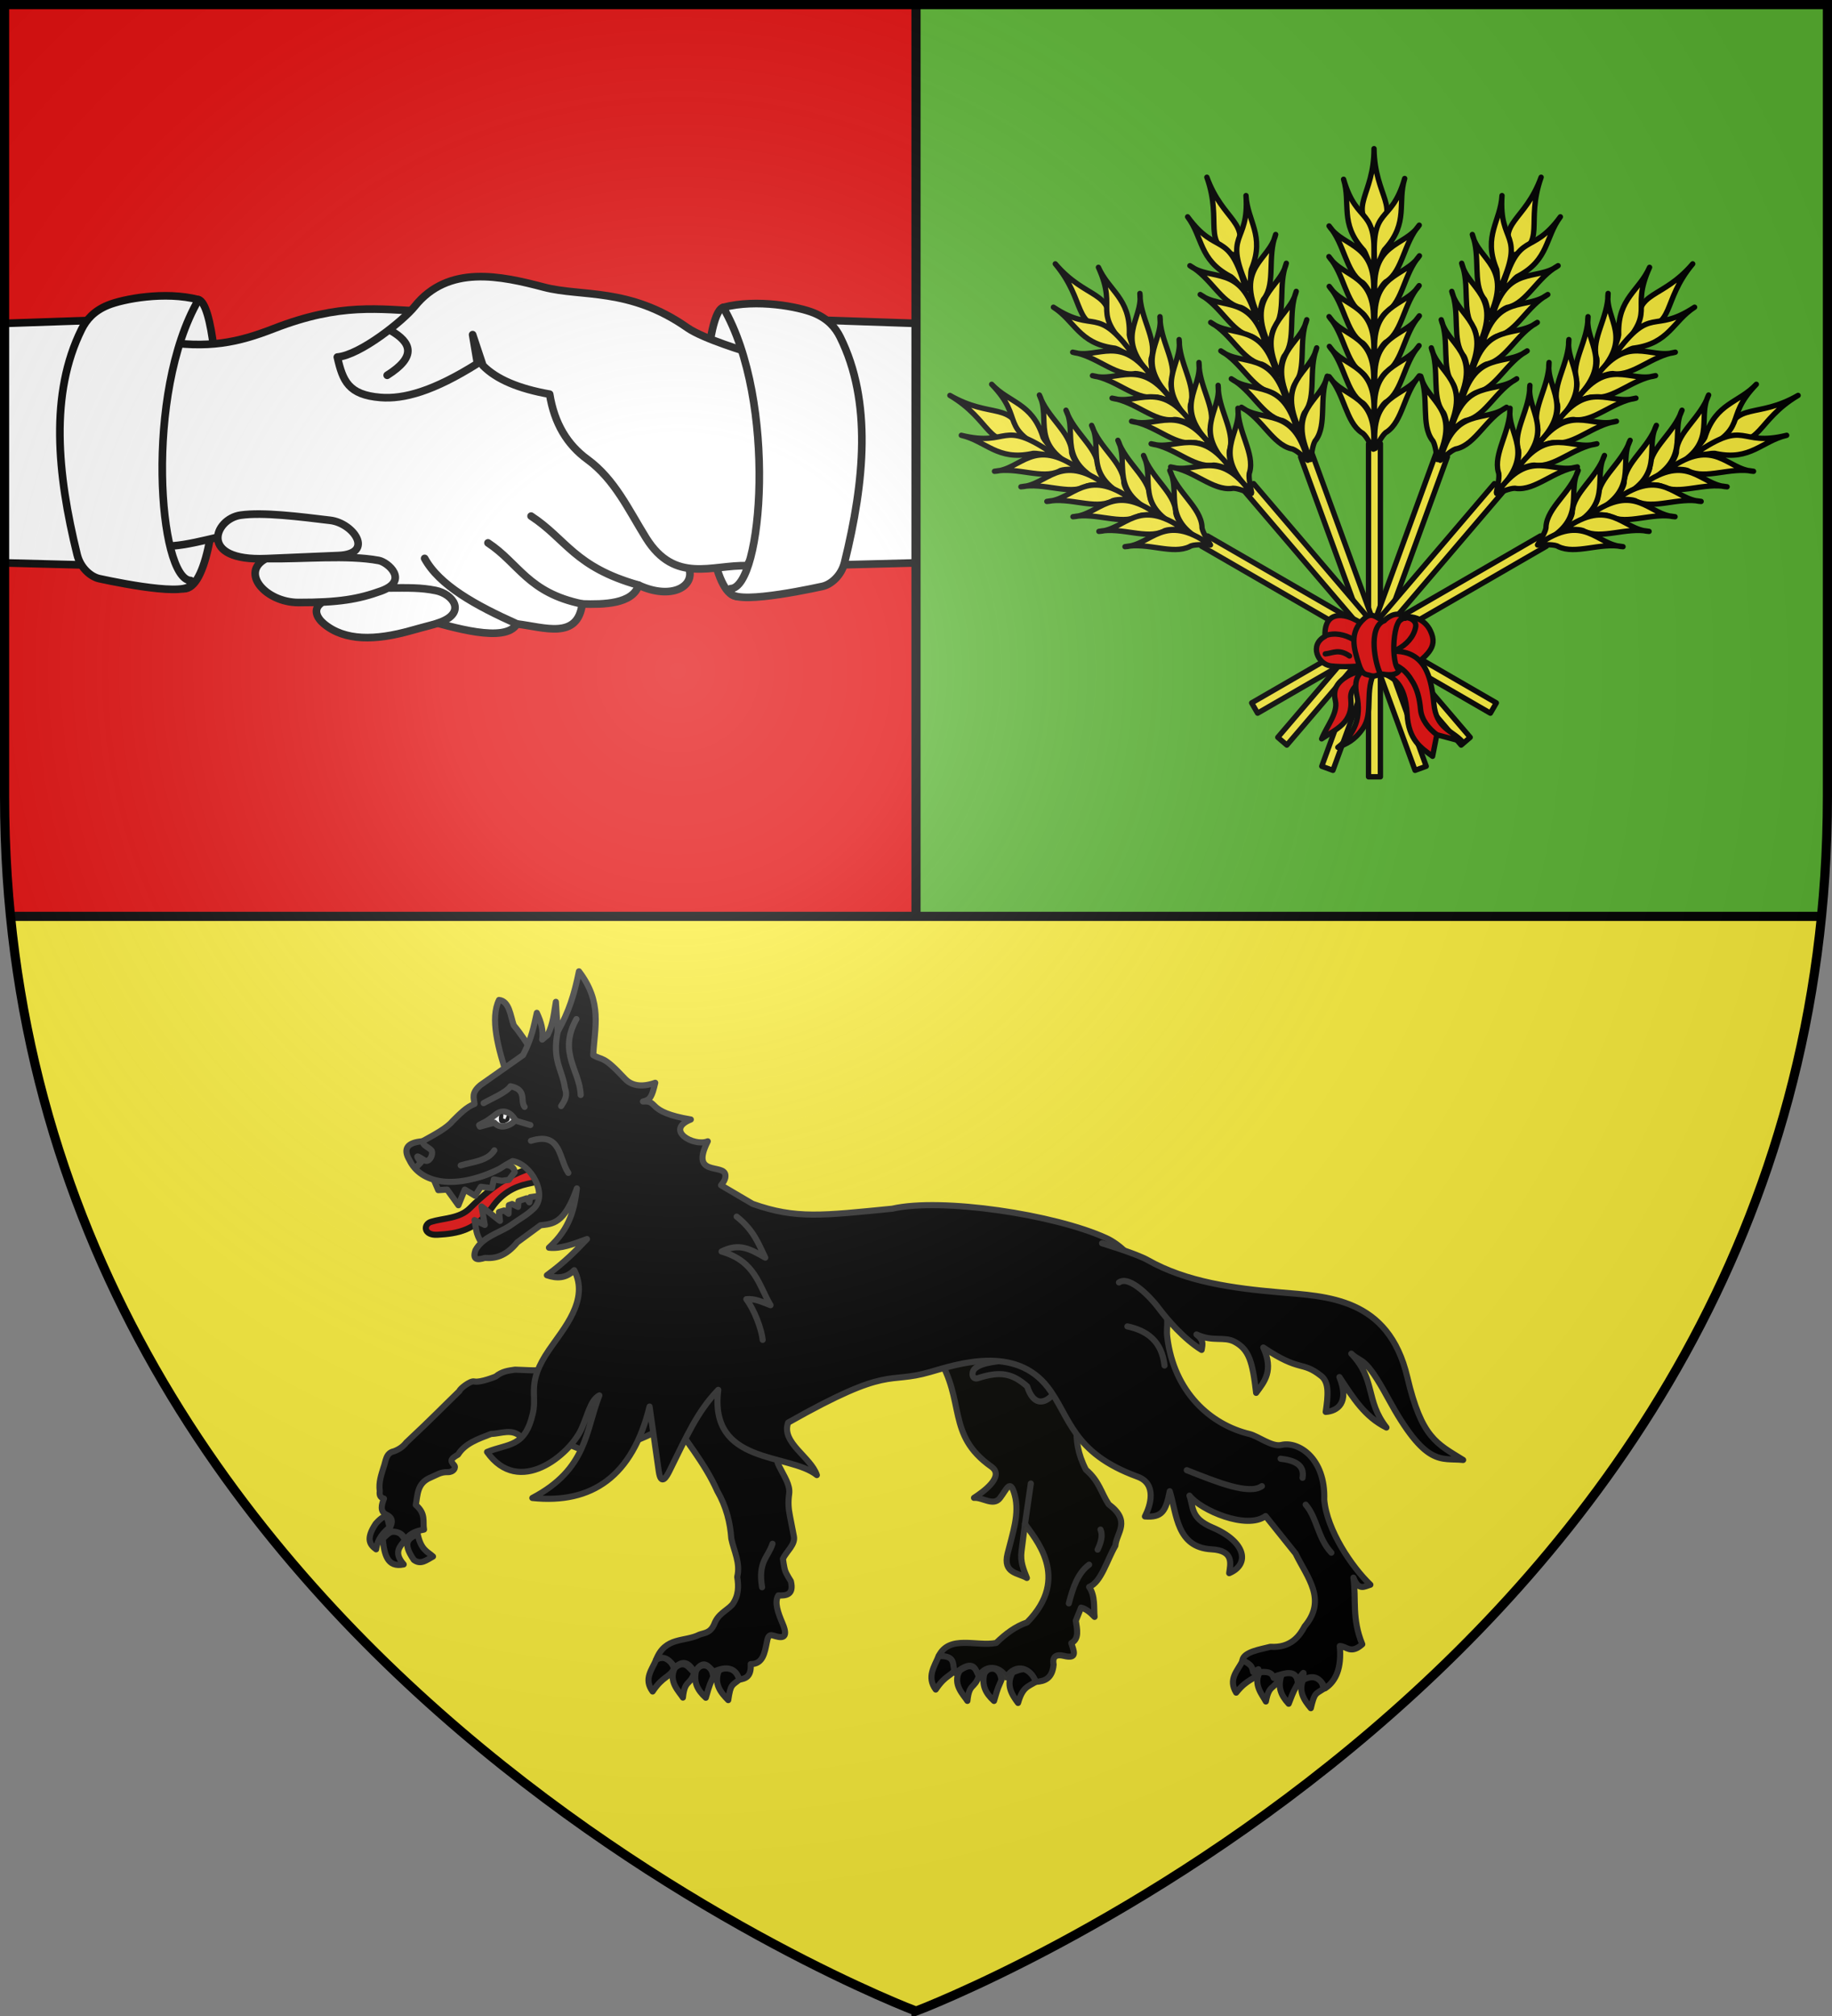<svg xmlns="http://www.w3.org/2000/svg" xmlns:xlink="http://www.w3.org/1999/xlink" width="600" height="660"><rect width="100%" height="100%" fill="#808080" stroke="none"/><radialGradient id="c" cx="221.445" cy="226.331" r="300" gradientTransform="matrix(1.353 0 0 1.349 -77.63 -85.747)" gradientUnits="userSpaceOnUse"><stop offset="0" stop-color="#fff" stop-opacity=".314"/><stop offset=".19" stop-color="#fff" stop-opacity=".251"/><stop offset=".6" stop-color="#6b6b6b" stop-opacity=".125"/><stop offset="1" stop-opacity=".125"/></radialGradient><path fill="#fcef3c" fill-rule="evenodd" d="M3.438 300C29.008 556.446 300 658.5 300 658.5v-.104S570.894 556.401 596.553 300z"/><path fill="#e20909" d="M300 1.5V300H3.438A395 395 0 0 1 1.5 260.746V1.5z"/><path fill="#5ab532" d="M300 1.5V300h296.563a395 395 0 0 0 1.937-39.254V1.5z"/><g stroke-width="1.002"><g stroke-linecap="round" stroke-linejoin="round" stroke-width="2.005"><path stroke="#313131" d="M432.752 548.432c-2.107 4.18.085 7.296 2.27 9.91 1.23-5.265 1.599-4.585 4.178-6.357-1.076-6.03-4.322-4.556-6.448-3.553m-7.497-.566c-1.042 3.459-.185 6.123 2.499 9.026 1.9-4.989 1.67-4.042 2.996-6.627-.033-4.696-4.191-4.926-5.495-2.399m-6.734-1.77c-2.79 4.248.693 7.957 1.747 10.05 1.105-5.864 2.592-3.584 4.441-7.78-1.68-1.519-2.567-4.616-6.188-2.27m-5.96-3.156c-1.616 3.184-4.734 5.895-2.036 10.307 3.864-4.826 5.861-3.957 7.632-6.819-.845-3.393-2.625-4.743-5.596-3.488m-171.81 3.085c-1.753 4.36.688 7.262 3.08 9.667.79-5.36 1.213-4.716 3.635-6.719-1.57-5.91-4.682-4.143-6.715-2.948m-7.513.124c-.752 3.542.322 6.119 3.235 8.765 1.479-5.146 1.328-4.18 2.436-6.879-.422-4.677-4.582-4.524-5.671-1.886m-6.853-1.146c-2.427 4.49 1.349 7.866 2.571 9.856.616-5.945 2.285-3.81 3.78-8.162-1.8-1.359-2.939-4.363-6.351-1.694m-6.197-2.597c-1.345 3.322-4.226 6.309-1.175 10.458 3.45-5.164 5.51-4.481 7.037-7.496-1.123-3.303-3.007-4.485-5.862-2.962m-79.523-32.699c2.28 1.687 4.103.065 6.283-1.12-1.838-1.677-3.93-2.093-5.042-7.386-2.466 1.361-5.552 2.277-1.241 8.506m-10.222-6.893c.525 5.033 1.47 9.533 6.884 8.36-3.519-4.016-1.133-5.884.463-8.04-2.746-4.61-5.067-2.776-7.347-.32m-2.276-5.018c-3.402 5.092-1.91 6.939.111 8.434.455-3.47 2.356-5.454 4.452-7.236-.749-1.833-.243-5.994-4.563-1.198m208.996 48.808c-2.313 4.058-.278 7.29 1.775 10.02 1.49-5.19 3.153-5.296 5.818-6.923-.776-6.08-5.42-3.981-7.593-3.097m-9.343.597c-.752 3.542.322 6.119 3.235 8.765 1.479-5.146 1.328-4.18 2.436-6.879-.422-4.677-4.582-4.524-5.671-1.886m-8.077-1.108c-2.427 4.49 1.35 7.866 2.572 9.856.616-5.946 2.284-3.81 3.779-8.162-.93-3.295-2.938-4.363-6.35-1.694m-6.85-4.847c-1.345 3.321-4.022 6.827-.97 10.976 3.45-5.164 5.147-4.14 6.674-7.154-1.122-3.304-2.85-5.345-5.704-3.822" transform="matrix(.998 0 0 .998 -4.841 2.002)"/><path fill="#e20909" stroke="#000" d="M185.158 379.895c-9.469 1.184-17.197 5.565-26.148 14.478-3.423 3.408-8.636 3.16-12.718 4.434-2.574.803-2.496 4.493 2.117 4.234 6.605-.37 12.579-1.366 18.007-9.087 3.155-4.489 7.166-6.642 11.396-7.579l11.12-2.463z" transform="matrix(.998 0 0 .998 -4.841 2.002)"/><path stroke="#313131" d="m173.76 382.507-1.917 2.531-2.372.303-2.544-.463-.613 2.86-3.665-.439-1.88 2.963-3.394-2.046-2.094 5.15-3.699-5.15-2.909.19-1.39-3.251c5.81.583 15.46.656 23.279-4.98 1.667-.039 3.063.674 3.198 2.332m-10.787 23.318c-2.152-3.182-1.833-5.17-2.406-7.589l3.374 1.575-1.068-6.056 6.056 4.753-.316-2.923 1.695-.51 1.43 1.078.115-2.825 1.058-.375 1.96.947.148-1.924 2.646-.882.903 1.322.262-1.701 3.09-.447.953 2.788-15.74 12.285zM179.555 342.912c-2.059-3.002-3.719-5.752-6.109-8.58-1.072-3.029-1.42-7.979-4.832-8.312-2.948 5.96-.443 15.657 3.022 26.012z" transform="matrix(.998 0 0 .998 -4.841 2.002)"/><path stroke="#313131" d="M312.487 442.833c9.382 14.782 2.78 25.769 17.698 36.291 4.505 3.178-2.696 8.28-5.697 10.224 2.74-.27 6.35 2.88 8.526.063 2.257-2.92 3.338-6.6 4.847-.986 1.644 6.112-.691 12.496-2.356 19.221-1.623 6.553 3.57 6.282 6.332 7.981-1.084-2.781-2.203-5.277-1.762-8.752l1.143-8.998c2.976 4.6 15.323 17.521.696 32.33-3.864 1.313-7.123 3.794-10.144 6.733-6.36 1.297-15.338-2.803-18.877 4.306 6.292-.208 4.122 3.369 5.508 5.575 6.345-5.117 6.539-.741 7.693.966 2.586-4.301 7.398-2.795 8.937.431 3.285-4.945 8.232-2.972 9.725 1.483 2.924-.163 5.429-1.072 5.856-5.673-.54-2.813 1.074-3.411 3.36-2.851 4.742 1.162 3.176-1.712 2.449-4.187 2.662-1.399 1.911-4.446 1.473-7.342l1.728-4.294c1.454.348 2.934 1.443 4.43 3.035-.279-3.028.276-6.865-1.788-9.83 3.942-1.487 5.833-8.75 8.61-13.516.38-4.358 5.31-8.008-2.204-13.594-2.481-3.778-3.079-7.623-7.462-11.335-5.472-10.69-1.965-17.225-2.078-26.608l-18.886-20.757z" opacity=".98" transform="matrix(.998 0 0 .998 -4.841 2.002)"/><path stroke="#313131" d="M338.721 443.904c-5.938.527-11.759.9-14.027 3.117-1.156 1.13-.888 3.605.979 3.095 7.452-2.429 11.341-1.642 16.246 2.647 2.137 6.511 5.49 5.281 7.319 3.803 2.634-2.13 1.553-4.24 4.072-6.15zM132.168 500.474c2.6-.25 4.783.156 5.622 2.66 2.019-2.603 4.117-2.94 6.21-3.394-.5-2.645.754-5.089-2.714-8.075.683-3.362.363-7.116 4.856-8.981 2.13-.884 3.258-1.845 5.663-1.781 1.95.051 2.799-1.533 2.048-2.315-1.568-1.633-.765-2.196 1.3-3.428 2.317-3.704 6.663-5.165 10.863-6.788 3.35-.066 6.883-1.965 9.92 1.095 7.844-1.458 13.482 1.586 19.446 3.966 14.647 1.275 24.475-6.163 35.642-11.178l-3.554-19.55-41.566 4.171c-4.151 1.07-8.05.493-12.026.42-2.14.298-4.281.53-6.37 2.262 0 0-5.058 2.073-7.04 1.606-1.321-.312-4.857 2.524-4.837 3.114-5.814 5.634-8.806 8.811-17.47 16.923-.892 1.164-2.143 2.154-3.985 2.859-2.78.54-2.683 3.272-3.47 5.332-.744 2.455-1.63 4.856-1.234 7.746-.233 1.754.507 2.186 1.375 2.444-.827 2.133-1.293 4.125.611 5.19 3.313 1.45 1.62 3.634.71 5.702" transform="matrix(.998 0 0 .998 -4.841 2.002)"/><path stroke="#313131" d="M223.917 461.467c5.458 8.524 12.191 16.319 16.313 25.608 2.974 5.162 4.243 10.383 4.614 15.636.852 4.146 3.07 8.003 1.938 12.57.528 3.15.465 6.232-1.61 9.083-2.011 2.144-4.696 2.989-5.984 6.528-1.272 2.812-3.11 2.713-4.81 3.328-4.824 2.461-11.198.559-14.187 8.189 2.669-1.574 4.496.256 6.197 2.597 2.603-2.598 4.658-1.632 6.35 1.694 3.092-4.931 4.516-1.929 6.35-.32 2.696-1.298 6.937-2.342 8.381 2.596 2.083-.34 3.982-.978 3.732-5.1 4.014.021 4.584-3.6 5.32-7.27.246-1.23.504-2.596 2.068-2.104 2.213.696 5.429 1.593 3.075-3.944-1.506-3.543-2.773-6.959-1.392-9.204 2.646.115 5.164-.202 4.121-4.658 0 0-1.44-2.245-1.83-3.32-.417-1.156-.782-4.036-.782-4.036 1.176-2.472 4.123-4.645 3.598-7.347l-1.305-6.725c-.45-2.312-.651-4.342-.252-7.212.409-2.932-1.643-5.789-3.317-9.137-2.017-4.035.78-6.745 1.801-9.767l-12.24-31.618z" transform="matrix(.998 0 0 .998 -4.841 2.002)"/><path stroke="#313131" d="M194.844 316.626c-1.586 7.796-3.31 13.21-6.973 19.776l-.597-9.768c-.667 3.583-.807 7.019-2.703 10.876l-1.788 1.506c.46-2.894-.352-5.814-1.762-8.78-.995 4.27-1.592 8.235-4.525 13.871l-13.955 9.825c-3.183 2.634-2.137 4.316-1.967 6.204-2.6.942-4.927 3.36-7.25 5.667-1.777 2.184-5.786 4.36-9.832 6.568-4.986.41-6.483 2.43-4.28 6.15 3.677 7.697 14.986 10.031 29.553 2.89 1.278-.854 2.767-1.72 4.278-2.54 6.045.894 11.608 10.81 7.089 15.45-2.527 2.412-4.368 3.226-8.225 5.972-3.897 2.354-8.71 3.616-11.029 7.829-1.047 3.202.605 3.291 3.084 2.508 3.351.25 6.808-.434 10.653-5.109l7.596-5.588c3.89-.465 7.804-.304 11.95-12.101-.81 6.517-2.09 13.057-9.168 19.447 3.769.47 8.138-1.215 12.487-2.828-3.5 3.686-7.056 7.403-13.156 11.873 3.2 1.093 6.242 1.094 8.974-1.667 4.999 9.749-3.408 19.07-8.25 26.136-7.528 10.988-3.869 14.391-5.311 20.755-2.58 11.38-7.995 9.872-15.052 12.75 10.51 14.867 27.083.893 30.946-7.486 2.153-4.67 2.892-9.404 5.907-11.078-4.577 11.658-3.925 24.152-21.986 33.653 19.562 2.059 32.86-7.081 38.467-29.99l3.006 21.142c.75 5.28 2.686 1.672 3.51.013 5.623-11.314 9.06-19.406 16.024-26.633-3.128 24.772 23.328 20.674 32.354 27.964-1.929-5.921-11.817-10.663-9.42-17.218 33.882-19.172 32.082-12.399 46.597-16.605 8.92-2.585 27.902-8.892 38.617 5.01 7.39 9.589 7.823 21.463 29.448 29.33 6.49 2.36 4.218 9.584 2.424 13.041 5.586.414 6.848-1.617 8.145-8.269 2.338 7.55 2.242 18.426 13.678 19.054 7.546.414 6.214 4.87 5.838 7.826 6.97-2.955 5.373-10.387-5.488-14.965-7.38-3.111-6.19-6.76-7.557-10.472 3.716 4.835 18.826 11.283 24.978 6.705l9.846 12.286c3.77 7.787 10.424 15.091 2.974 23.895-1.513 2.885-4.357 7.17-11.239 6.708-3.213.845-8.676 1.626-9.18 4.38 3.061 1.58 3.093 2.052 3.518 3.892l1.724-.917c-.27.322-.568.663-.865.977 2.271.067 5.063-.785 5.887 1.87l.876-.663c3.003-.957 5.98-1.87 6.935 1.247 2.36-2.505 2.169-3.459 1.717.12 2.522-1.3 5.247-1.895 7.33 2.721 3.63-2.392 5.471-6.778 4.824-13.882 2.184.015 3.553 2.83 7.385-.574-3.496-8.504-1.926-14.58-2.903-21.866 1.699 4.463 3.642 2.87 5.561 2.331-6.059-5.788-14.286-17.894-15.142-27.89.46-13.722-8.576-19.275-14.069-17.957-3.038.756-7.663-2.925-10.485-3.603-12.68-3.047-24.79-13.66-26.968-31.852-.462-3.864 1.078-5.915-1.756-11.08-1.96-3.331-8.87-17.034-18.253-21.33-16.881-7.73-53.988-13.347-70.243-9.634-22.661 2.217-31.56 3.485-45.818-1.601l-10.358-6.089c.867-1.043 1.575-2.14 1.423-3.387-.47-3.85-11.723.722-5.779-11.03-4.572 1.87-14.253-3.689-5.558-7.159-14.901-2.489-10.415-6.346-15.702-5.902 2.417-.562 2.908-1.463 4.024-6.14-4.66 1.638-7.897.881-10.024-1.409-7.321-7.882-7.307-5.818-10.327-7.668.464-9.219 3.115-17.216-4.684-27.488" transform="matrix(.998 0 0 .998 -4.841 2.002)"/><path stroke="#313131" d="M366.511 405.834s11.327 3.436 14.975 5.509c12.74 7.237 28.327 9.276 43.083 10.567 15.59 1.363 35.936 1.593 42.115 27.844 4.708 20.003 9.674 21.76 18.323 27.161-7.317-.784-12.151 2.742-24.753-20.461-7.58-13.955-8.414-11.113-11.951-14.41 8.155 8.59 4.512 15.235 11.531 24.232-7.1-3.544-10.835-9.587-15.427-16.558 3.421 8.528-.7 11.157-4.502 11.432.803-5.412 1.193-9.693-1.483-11.799-6.48-5.1-6.634-1.05-18.995-9.325 3.458 7.622.4 11.143-2.351 14.879-1.198-10.293-2.342-14.212-7.036-16.736-3.55-1.91-7.05.121-12.545-2.425 2.344 1.832 2.081 2.953 1.692 5.075-5.86-3.63-11.31-9.993-14.274-13.962-2.156-2.89-9.311-10.665-12.852-8.174" transform="matrix(.998 0 0 .998 -4.841 2.002)"/><path fill="#fff" stroke="#313131" d="M162.075 367.06c1.697-1.007 1.686-.544 5.473-3.485 2.045-1.588 4.438-1.29 6.397 1.77-.817 1.223-2.076 1.823-3.464 2.115-1.43.301-2.537-.264-3.415-1.18l-4.726 1.292z" transform="matrix(.998 0 0 .998 -4.841 2.002)"/></g><path d="M166.016 365.21c.425.028.804.294.877.688.157.853-.351 1.223-.803 1.436-.448.212-.908.475-1.433.47-1.022-.01-1.193-.628-1.237-1.215-.043-.579-.043-1.202.315-1.569.73-.748 1.131-.218 1.114.141l-.05 1.02.718.215z"/><path fill="none" stroke="#313131" stroke-linecap="round" stroke-linejoin="round" stroke-width="2.005" d="M246.592 397.092c5.604 4.399 7.192 8.937 9.388 13.455-4.853-2.754-8.478-4.971-14.34-2.005 11.144 3.189 12.168 11.065 16.073 17.607-2.59-.977-5.127-2.265-7.94-1.975 2.618 3.459 5 9.805 5.364 13.343m-91.587-77.654c2.001-1.178 7.66-3.573 8.81-5.539 5.59 1.15 3.085 4.725 4.643 6.771m17.005-28.806c-6.125 10.992 1.124 16.803 1.4 24.901m179.402 75.911c6.61 1.407 11.32 4.962 12.201 12.843m-132.07 72.736c-1.417-8.504 2.043-9.863 3.42-14.274M143.492 372.371c.199 1.483 1.766 1.805 2.891 2.914.506.498.276 1.94-.385 2.816-.46.608-1.143.911-1.754.57-1.633-.91-3.852-2.755-1.267.64l-1.507 1.549m14.567-.567c4.012-1.208 8.789-1.404 11.038-4.938m12.018-3.13c9.967-3.135 9.142 5.925 12.263 10.525M418.97 485.502c-4.214 2.942-14.499-1.214-24.662-5.23m39.02 11.3c3.763 4.314 3.933 11.002 8.435 15.77m-16.658-30.837c4.566.56 7.934 1.966 7.197 6.271m-67.25 23.56c1.12-2.392 1.776-4.67.953-6.581m-10.4 24.218c1.322-5.117 2.92-9.963 6.66-12.706m-21.046-13.39 1.917-13.226m-155.27-148.237c-1.937 9.503 1.562 12.443 2.39 18.609.963 2.612-.226 4.17-1.264 5.801m-15.16 4.726 5.065 1.5" transform="matrix(.998 0 0 .998 -4.841 2.002)"/></g><g fill="none" stroke="#000" stroke-linecap="round" stroke-linejoin="round" stroke-width="2.5"><g fill="#fff"><path d="m1.5 105.867 36.927-1.254-2.6 80.56-34.327-.89zM242.466 195.203c-15.662 3.317-14.4-92.128-5.62-94.56l25.001 13.058-3.405 63.025zM59.416 192.673c15.661 3.316 14.4-92.128 5.62-94.56L40.033 111.17l3.406 63.025zM300 105.867l-36.93-1.254 2.6 80.56 34.33-.89z"/><path d="M51.892 111.59c16.347 2.768 26.222.484 37.77-4.011 21.997-8.564 34.49-6.262 49.417-5.65l83.45 34.16 3.097 49.832c2.12 6.125-5.781 10.593-16.464 5.65-1.938 6.236-11.597 6.364-18.463 6.15-1.554 11.771-12.354 7.646-21.395 6.545-3.836 6.46-21.043 1.062-30.9-1.596-4.245-1.145-11.006-3.322-14.774-7.584-7.478-8.458-12.14-8.668-17.174-13.238-20.683-18.775-42.133 1.997-60.63-4.207l-10.495-32.546z"/><path d="M245.446 115.432s-15.011-4.41-20.363-8.159c-18.922-13.258-34.673-10.031-46.865-13.233-14.194-3.728-31.317-7.553-42.434 6.298-3.703 4.613-17.832 15.934-25.301 16.56 1.783 7.798 3.611 12.376 14.119 13.225 7.636.623 17.377-2.051 31.771-11.112l-1.582-9.45 3.367 10.11c4.405 4.508 11.765 7.596 21.858 9.373 1.56 9.65 5.82 16.576 12.391 21.367 8.912 6.498 13.493 16.555 19.181 25.694 9.48 15.234 21.778 8.703 33.048 9.106l24.039-40.162z"/></g><path d="M126.803 122.859c9.71-6.106 8.016-10.746 1.033-14.705M209.162 191.57c-21.03-5.926-23.659-15.04-35.225-22.607M190.7 197.72c-17.816-3.669-20.702-13.28-30.882-19.988m9.487 26.534c-13.49-6.047-25.4-12.606-30.228-21.455"/><path fill="#fff" d="M78.82 168.649c-8.657 1.222-14.012 15.177 8.29 14.233l23.723-1.005c11.973-.507 5.058-10.594-2.659-11.526-9.966-1.204-22.015-2.739-29.355-1.702m8.29 14.233c-8.621 4.521-.112 14.348 10.623 14.373 13.096.03 19.653-1.089 27.08-3.776 9.342-3.38 2.183-9.442-.759-9.987-10.464-1.941-24.626-.41-36.943-.61m18.534 14.215c-3.47 2.18-1.864 5.223.47 7.154 6.836 5.655 16.775 5.492 28.457 2.2 5.807-1.637 7.562-1.929 9.818-2.813 8.375-3.28 3.93-9.2-1.74-10.324-4.858-.962-8.61-.86-15.677-.82M65.035 98.113c-17.772 30.564-13.057 91.64-2.573 91.943 2.554 5.888-21.219 1.278-29.91-.605-2.765-.598-6.196-3.453-7.28-7.843-6.569-26.61-8.999-52.714 1.444-73.78 1.57-3.166 4.015-6.01 8.61-7.905 4.865-2.006 18.654-4.71 29.71-1.81M236.846 100.643c17.772 30.565 12.928 91.769 2.445 92.072-2.555 5.888 21.347 1.15 30.04-.733 2.763-.599 6.195-3.453 7.278-7.843 6.569-26.61 9-52.715-1.443-73.78-1.57-3.167-4.015-6.01-8.61-7.905-4.866-2.006-18.655-4.71-29.71-1.81"/></g><g style="stroke-width:2.463;fill:#fcef3c;fill-rule:evenodd;stroke:#000;stroke-linecap:round;stroke-linejoin:round"><path stroke-width="2.463" d="M2.736-387.917v-153.531l-5.471-.096v153.627z" transform="matrix(-.711 0 0 .71 450.153 529.726)"/><g stroke-width="3.229"><path d="M1236.49 151.036c-19.492 22.086-11.329 38.487-33.552 37.355-1.55-22.515 14.378-16.025 33.552-37.355" transform="scale(.542 .542)rotate(-42.03 953.664 649.112)"/><path d="M1210.439 152.46c-13.245 27.249 5.454 25.133-22.223 51.588-1.133-3.377 2.916-9.587 2.551-12.342.138-21.16 13.048-25.216 19.672-39.246M1185.042 167.54c-2.531 16.137 15.772 27.116-9.524 50.397.91-4.095 2.412-9.997 1.461-12.117-2.788-11.344 7.74-23.86 8.063-38.28" transform="scale(.542 .542)rotate(-42.03 953.664 649.112)"/><path d="M1172.578 181.23c-2.53 16.138 15.772 27.117-9.524 50.397.91-4.095 2.412-9.997 1.461-12.117-2.788-11.344 7.74-23.86 8.063-38.28" transform="scale(.542 .542)rotate(-42.03 953.664 649.112)"/><path d="M1160.673 194.722c-2.53 16.138 15.772 27.117-9.524 50.397.91-4.095 2.412-9.997 1.461-12.117-2.788-11.344 7.74-23.86 8.063-38.28" transform="scale(.542 .542)rotate(-42.03 953.664 649.112)"/><path d="M1148.372 208.214c-2.531 16.138 15.772 27.117-9.524 50.397.91-4.095 2.412-9.997 1.46-12.117-2.787-11.344 7.74-23.86 8.064-38.28" transform="scale(.542 .542)rotate(-42.03 953.664 649.112)"/><path d="M1136.467 221.706c-2.531 16.138 15.772 27.117-9.524 50.397.91-4.095 2.412-9.997 1.461-12.117-2.788-11.344 7.74-23.86 8.063-38.28" transform="scale(.542 .542)rotate(-42.03 953.664 649.112)"/><path d="M1124.165 235.198c-2.53 16.138 15.773 27.117-9.524 50.397.91-4.095 2.412-9.996 1.461-12.117-2.788-11.344 7.74-23.86 8.063-38.28" transform="scale(.542 .542)rotate(-42.03 953.664 649.112)"/><path d="M1210.439 152.46c-13.245 27.249 5.454 25.133-22.223 51.588-1.133-3.377 2.916-9.587 2.551-12.342.138-21.16 13.048-25.216 19.672-39.246M1185.042 167.54c-2.531 16.137 15.772 27.116-9.524 50.397.91-4.095 2.412-9.997 1.461-12.117-2.788-11.344 7.74-23.86 8.063-38.28" transform="scale(-.542 .542)rotate(-41.97 122.623 2814.485)"/><path d="M1172.578 181.23c-2.53 16.138 15.772 27.117-9.524 50.397.91-4.095 2.412-9.997 1.461-12.117-2.788-11.344 7.74-23.86 8.063-38.28" transform="scale(-.542 .542)rotate(-41.97 122.623 2814.485)"/><path d="M1160.673 194.722c-2.53 16.138 15.772 27.117-9.524 50.397.91-4.095 2.412-9.997 1.461-12.117-2.788-11.344 7.74-23.86 8.063-38.28" transform="scale(-.542 .542)rotate(-41.97 122.623 2814.485)"/><path d="M1148.372 208.214c-2.531 16.138 15.772 27.117-9.524 50.397.91-4.095 2.412-9.997 1.46-12.117-2.787-11.344 7.74-23.86 8.064-38.28" transform="scale(-.542 .542)rotate(-41.97 122.623 2814.485)"/><path d="M1136.467 221.706c-2.531 16.138 15.772 27.117-9.524 50.397.91-4.095 2.412-9.997 1.461-12.117-2.788-11.344 7.74-23.86 8.063-38.28" transform="scale(-.542 .542)rotate(-41.97 122.623 2814.485)"/><path d="M1124.165 235.198c-2.53 16.138 15.773 27.117-9.524 50.397.91-4.095 2.412-9.996 1.461-12.117-2.788-11.344 7.74-23.86 8.063-38.28" transform="scale(-.542 .542)rotate(-41.97 122.623 2814.485)"/></g></g><g id="a" stroke="#000" stroke-linecap="round" stroke-linejoin="round" stroke-width="2.459"><path d="M2.736-387.917v-153.531l-5.471-.096v153.627z" style="fill:#fcef3c;fill-rule:evenodd;stroke:#000;stroke-width:2.459;stroke-linecap:round;stroke-linejoin:round" transform="matrix(-.669 -.244 -.244 .668 340.07 510.658)"/><g fill="#fcef3c" stroke-width="3.224"><path d="M1236.49 151.036c-19.492 22.086-11.329 38.487-33.552 37.355-1.55-22.515 14.378-16.025 33.552-37.355" style="fill:#fcef3c;fill-rule:evenodd;stroke:#000;stroke-width:3.224;stroke-linecap:round;stroke-linejoin:round" transform="matrix(.503 -.203 .203 .503 -147.878 233.061)"/><path d="M1210.439 152.46c-13.245 27.249 5.454 25.133-22.223 51.588-1.133-3.377 2.916-9.587 2.551-12.342.138-21.16 13.048-25.216 19.672-39.246M1185.042 167.54c-2.531 16.137 15.772 27.116-9.524 50.397.91-4.095 2.412-9.997 1.461-12.117-2.788-11.344 7.74-23.86 8.063-38.28" style="fill:#fcef3c;fill-rule:evenodd;stroke:#000;stroke-width:3.224;stroke-linecap:round;stroke-linejoin:round" transform="matrix(.503 -.203 .203 .503 -147.878 233.061)"/><path d="M1172.578 181.23c-2.53 16.138 15.772 27.117-9.524 50.397.91-4.095 2.412-9.997 1.461-12.117-2.788-11.344 7.74-23.86 8.063-38.28" style="fill:#fcef3c;fill-rule:evenodd;stroke:#000;stroke-width:3.224;stroke-linecap:round;stroke-linejoin:round" transform="matrix(.503 -.203 .203 .503 -147.878 233.061)"/><path d="M1160.673 194.722c-2.53 16.138 15.772 27.117-9.524 50.397.91-4.095 2.412-9.997 1.461-12.117-2.788-11.344 7.74-23.86 8.063-38.28" style="fill:#fcef3c;fill-rule:evenodd;stroke:#000;stroke-width:3.224;stroke-linecap:round;stroke-linejoin:round" transform="matrix(.503 -.203 .203 .503 -147.878 233.061)"/><path d="M1148.372 208.214c-2.531 16.138 15.772 27.117-9.524 50.397.91-4.095 2.412-9.997 1.46-12.117-2.787-11.344 7.74-23.86 8.064-38.28" style="fill:#fcef3c;fill-rule:evenodd;stroke:#000;stroke-width:3.224;stroke-linecap:round;stroke-linejoin:round" transform="matrix(.503 -.203 .203 .503 -147.878 233.061)"/><path d="M1136.467 221.706c-2.531 16.138 15.772 27.117-9.524 50.397.91-4.095 2.412-9.997 1.461-12.117-2.788-11.344 7.74-23.86 8.063-38.28" style="fill:#fcef3c;fill-rule:evenodd;stroke:#000;stroke-width:3.224;stroke-linecap:round;stroke-linejoin:round" transform="matrix(.503 -.203 .203 .503 -147.878 233.061)"/><path d="M1124.165 235.198c-2.53 16.138 15.773 27.117-9.524 50.397.91-4.095 2.412-9.996 1.461-12.117-2.788-11.344 7.74-23.86 8.063-38.28" style="fill:#fcef3c;fill-rule:evenodd;stroke:#000;stroke-width:3.224;stroke-linecap:round;stroke-linejoin:round" transform="matrix(.503 -.203 .203 .503 -147.878 233.061)"/><path d="M1210.439 152.46c-13.245 27.249 5.454 25.133-22.223 51.588-1.133-3.377 2.916-9.587 2.551-12.342.138-21.16 13.048-25.216 19.672-39.246M1185.042 167.54c-2.531 16.137 15.772 27.116-9.524 50.397.91-4.095 2.412-9.997 1.461-12.117-2.788-11.344 7.74-23.86 8.063-38.28" style="fill:#fcef3c;fill-rule:evenodd;stroke:#000;stroke-width:3.224;stroke-linecap:round;stroke-linejoin:round" transform="matrix(-.255 -.479 -.479 .254 892.731 612.06)"/><path d="M1172.578 181.23c-2.53 16.138 15.772 27.117-9.524 50.397.91-4.095 2.412-9.997 1.461-12.117-2.788-11.344 7.74-23.86 8.063-38.28" style="fill:#fcef3c;fill-rule:evenodd;stroke:#000;stroke-width:3.224;stroke-linecap:round;stroke-linejoin:round" transform="matrix(-.255 -.479 -.479 .254 892.731 612.06)"/><path d="M1160.673 194.722c-2.53 16.138 15.772 27.117-9.524 50.397.91-4.095 2.412-9.997 1.461-12.117-2.788-11.344 7.74-23.86 8.063-38.28" style="fill:#fcef3c;fill-rule:evenodd;stroke:#000;stroke-width:3.224;stroke-linecap:round;stroke-linejoin:round" transform="matrix(-.255 -.479 -.479 .254 892.731 612.06)"/><path d="M1148.372 208.214c-2.531 16.138 15.772 27.117-9.524 50.397.91-4.095 2.412-9.997 1.46-12.117-2.787-11.344 7.74-23.86 8.064-38.28" style="fill:#fcef3c;fill-rule:evenodd;stroke:#000;stroke-width:3.224;stroke-linecap:round;stroke-linejoin:round" transform="matrix(-.255 -.479 -.479 .254 892.731 612.06)"/><path d="M1136.467 221.706c-2.531 16.138 15.772 27.117-9.524 50.397.91-4.095 2.412-9.997 1.461-12.117-2.788-11.344 7.74-23.86 8.063-38.28" style="fill:#fcef3c;fill-rule:evenodd;stroke:#000;stroke-width:3.224;stroke-linecap:round;stroke-linejoin:round" transform="matrix(-.255 -.479 -.479 .254 892.731 612.06)"/><path d="M1124.165 235.198c-2.53 16.138 15.773 27.117-9.524 50.397.91-4.095 2.412-9.996 1.461-12.117-2.788-11.344 7.74-23.86 8.063-38.28" style="fill:#fcef3c;fill-rule:evenodd;stroke:#000;stroke-width:3.224;stroke-linecap:round;stroke-linejoin:round" transform="matrix(-.255 -.479 -.479 .254 892.731 612.06)"/></g><path d="M2.736-387.917v-153.531l-5.471-.096v153.627z" style="fill:#fcef3c;fill-rule:evenodd;stroke:#000;stroke-width:2.459;stroke-linecap:round;stroke-linejoin:round" transform="matrix(-.541 -.463 -.462 .541 240.757 452.522)"/><g fill="#fcef3c" stroke-width="3.224"><path d="M1236.49 151.036c-19.492 22.086-11.329 38.487-33.552 37.355-1.55-22.515 14.378-16.025 33.552-37.355" style="fill:#fcef3c;fill-rule:evenodd;stroke:#000;stroke-width:3.224;stroke-linecap:round;stroke-linejoin:round" transform="matrix(.543 -.014 .014 .543 -119.15 21.684)"/><path d="M1210.439 152.46c-13.245 27.249 5.454 25.133-22.223 51.588-1.133-3.377 2.916-9.587 2.551-12.342.138-21.16 13.048-25.216 19.672-39.246M1185.042 167.54c-2.531 16.137 15.772 27.116-9.524 50.397.91-4.095 2.412-9.997 1.461-12.117-2.788-11.344 7.74-23.86 8.063-38.28" style="fill:#fcef3c;fill-rule:evenodd;stroke:#000;stroke-width:3.224;stroke-linecap:round;stroke-linejoin:round" transform="matrix(.543 -.014 .014 .543 -119.15 21.684)"/><path d="M1172.578 181.23c-2.53 16.138 15.772 27.117-9.524 50.397.91-4.095 2.412-9.997 1.461-12.117-2.788-11.344 7.74-23.86 8.063-38.28" style="fill:#fcef3c;fill-rule:evenodd;stroke:#000;stroke-width:3.224;stroke-linecap:round;stroke-linejoin:round" transform="matrix(.543 -.014 .014 .543 -119.15 21.684)"/><path d="M1160.673 194.722c-2.53 16.138 15.772 27.117-9.524 50.397.91-4.095 2.412-9.997 1.461-12.117-2.788-11.344 7.74-23.86 8.063-38.28" style="fill:#fcef3c;fill-rule:evenodd;stroke:#000;stroke-width:3.224;stroke-linecap:round;stroke-linejoin:round" transform="matrix(.543 -.014 .014 .543 -119.15 21.684)"/><path d="M1148.372 208.214c-2.531 16.138 15.772 27.117-9.524 50.397.91-4.095 2.412-9.997 1.46-12.117-2.787-11.344 7.74-23.86 8.064-38.28" style="fill:#fcef3c;fill-rule:evenodd;stroke:#000;stroke-width:3.224;stroke-linecap:round;stroke-linejoin:round" transform="matrix(.543 -.014 .014 .543 -119.15 21.684)"/><path d="M1136.467 221.706c-2.531 16.138 15.772 27.117-9.524 50.397.91-4.095 2.412-9.997 1.461-12.117-2.788-11.344 7.74-23.86 8.063-38.28" style="fill:#fcef3c;fill-rule:evenodd;stroke:#000;stroke-width:3.224;stroke-linecap:round;stroke-linejoin:round" transform="matrix(.543 -.014 .014 .543 -119.15 21.684)"/><path d="M1124.165 235.198c-2.53 16.138 15.773 27.117-9.524 50.397.91-4.095 2.412-9.996 1.461-12.117-2.788-11.344 7.74-23.86 8.063-38.28" style="fill:#fcef3c;fill-rule:evenodd;stroke:#000;stroke-width:3.224;stroke-linecap:round;stroke-linejoin:round" transform="matrix(.543 -.014 .014 .543 -119.15 21.684)"/><path d="M1210.439 152.46c-13.245 27.249 5.454 25.133-22.223 51.588-1.133-3.377 2.916-9.587 2.551-12.342.138-21.16 13.048-25.216 19.672-39.246M1185.042 167.54c-2.531 16.137 15.772 27.116-9.524 50.397.91-4.095 2.412-9.997 1.461-12.117-2.788-11.344 7.74-23.86 8.063-38.28" style="fill:#fcef3c;fill-rule:evenodd;stroke:#000;stroke-width:3.224;stroke-linecap:round;stroke-linejoin:round" transform="matrix(-.071 -.538 -.538 .071 722.958 740.964)"/><path d="M1172.578 181.23c-2.53 16.138 15.772 27.117-9.524 50.397.91-4.095 2.412-9.997 1.461-12.117-2.788-11.344 7.74-23.86 8.063-38.28" style="fill:#fcef3c;fill-rule:evenodd;stroke:#000;stroke-width:3.224;stroke-linecap:round;stroke-linejoin:round" transform="matrix(-.071 -.538 -.538 .071 722.958 740.964)"/><path d="M1160.673 194.722c-2.53 16.138 15.772 27.117-9.524 50.397.91-4.095 2.412-9.997 1.461-12.117-2.788-11.344 7.74-23.86 8.063-38.28" style="fill:#fcef3c;fill-rule:evenodd;stroke:#000;stroke-width:3.224;stroke-linecap:round;stroke-linejoin:round" transform="matrix(-.071 -.538 -.538 .071 722.958 740.964)"/><path d="M1148.372 208.214c-2.531 16.138 15.772 27.117-9.524 50.397.91-4.095 2.412-9.997 1.46-12.117-2.787-11.344 7.74-23.86 8.064-38.28" style="fill:#fcef3c;fill-rule:evenodd;stroke:#000;stroke-width:3.224;stroke-linecap:round;stroke-linejoin:round" transform="matrix(-.071 -.538 -.538 .071 722.958 740.964)"/><path d="M1136.467 221.706c-2.531 16.138 15.772 27.117-9.524 50.397.91-4.095 2.412-9.997 1.461-12.117-2.788-11.344 7.74-23.86 8.063-38.28" style="fill:#fcef3c;fill-rule:evenodd;stroke:#000;stroke-width:3.224;stroke-linecap:round;stroke-linejoin:round" transform="matrix(-.071 -.538 -.538 .071 722.958 740.964)"/><path d="M1124.165 235.198c-2.53 16.138 15.773 27.117-9.524 50.397.91-4.095 2.412-9.996 1.461-12.117-2.788-11.344 7.74-23.86 8.063-38.28" style="fill:#fcef3c;fill-rule:evenodd;stroke:#000;stroke-width:3.224;stroke-linecap:round;stroke-linejoin:round" transform="matrix(-.071 -.538 -.538 .071 722.958 740.964)"/></g><path d="M2.736-387.917v-153.531l-5.471-.096v153.627z" style="fill:#fcef3c;fill-rule:evenodd;stroke:#000;stroke-width:2.459;stroke-linecap:round;stroke-linejoin:round" transform="matrix(-.356 -.616 -.616 .356 171.948 369.9)"/><g fill="#fcef3c" stroke-width="3.224"><path d="M1236.49 151.036c-19.492 22.086-11.329 38.487-33.552 37.355-1.55-22.515 14.378-16.025 33.552-37.355" style="fill:#fcef3c;fill-rule:evenodd;stroke:#000;stroke-width:3.224;stroke-linecap:round;stroke-linejoin:round" transform="matrix(.516 .168 -.167 .516 -23.908 -156.213)"/><path d="M1210.439 152.46c-13.245 27.249 5.454 25.133-22.223 51.588-1.133-3.377 2.916-9.587 2.551-12.342.138-21.16 13.048-25.216 19.672-39.246M1185.042 167.54c-2.531 16.137 15.772 27.116-9.524 50.397.91-4.095 2.412-9.997 1.461-12.117-2.788-11.344 7.74-23.86 8.063-38.28" style="fill:#fcef3c;fill-rule:evenodd;stroke:#000;stroke-width:3.224;stroke-linecap:round;stroke-linejoin:round" transform="matrix(.516 .168 -.167 .516 -23.908 -156.213)"/><path d="M1172.578 181.23c-2.53 16.138 15.772 27.117-9.524 50.397.91-4.095 2.412-9.997 1.461-12.117-2.788-11.344 7.74-23.86 8.063-38.28" style="fill:#fcef3c;fill-rule:evenodd;stroke:#000;stroke-width:3.224;stroke-linecap:round;stroke-linejoin:round" transform="matrix(.516 .168 -.167 .516 -23.908 -156.213)"/><path d="M1160.673 194.722c-2.53 16.138 15.772 27.117-9.524 50.397.91-4.095 2.412-9.997 1.461-12.117-2.788-11.344 7.74-23.86 8.063-38.28" style="fill:#fcef3c;fill-rule:evenodd;stroke:#000;stroke-width:3.224;stroke-linecap:round;stroke-linejoin:round" transform="matrix(.516 .168 -.167 .516 -23.908 -156.213)"/><path d="M1148.372 208.214c-2.531 16.138 15.772 27.117-9.524 50.397.91-4.095 2.412-9.997 1.46-12.117-2.787-11.344 7.74-23.86 8.064-38.28" style="fill:#fcef3c;fill-rule:evenodd;stroke:#000;stroke-width:3.224;stroke-linecap:round;stroke-linejoin:round" transform="matrix(.516 .168 -.167 .516 -23.908 -156.213)"/><path d="M1136.467 221.706c-2.531 16.138 15.772 27.117-9.524 50.397.91-4.095 2.412-9.997 1.461-12.117-2.788-11.344 7.74-23.86 8.063-38.28" style="fill:#fcef3c;fill-rule:evenodd;stroke:#000;stroke-width:3.224;stroke-linecap:round;stroke-linejoin:round" transform="matrix(.516 .168 -.167 .516 -23.908 -156.213)"/><path d="M1124.165 235.198c-2.53 16.138 15.773 27.117-9.524 50.397.91-4.095 2.412-9.996 1.461-12.117-2.788-11.344 7.74-23.86 8.063-38.28" style="fill:#fcef3c;fill-rule:evenodd;stroke:#000;stroke-width:3.224;stroke-linecap:round;stroke-linejoin:round" transform="matrix(.516 .168 -.167 .516 -23.908 -156.213)"/><path d="M1210.439 152.46c-13.245 27.249 5.454 25.133-22.223 51.588-1.133-3.377 2.916-9.587 2.551-12.342.138-21.16 13.048-25.216 19.672-39.246M1185.042 167.54c-2.531 16.137 15.772 27.116-9.524 50.397.91-4.095 2.412-9.997 1.461-12.117-2.788-11.344 7.74-23.86 8.063-38.28" style="fill:#fcef3c;fill-rule:evenodd;stroke:#000;stroke-width:3.224;stroke-linecap:round;stroke-linejoin:round" transform="matrix(.112 -.531 -.531 -.113 530.543 802.482)"/><path d="M1172.578 181.23c-2.53 16.138 15.772 27.117-9.524 50.397.91-4.095 2.412-9.997 1.461-12.117-2.788-11.344 7.74-23.86 8.063-38.28" style="fill:#fcef3c;fill-rule:evenodd;stroke:#000;stroke-width:3.224;stroke-linecap:round;stroke-linejoin:round" transform="matrix(.112 -.531 -.531 -.113 530.543 802.482)"/><path d="M1160.673 194.722c-2.53 16.138 15.772 27.117-9.524 50.397.91-4.095 2.412-9.997 1.461-12.117-2.788-11.344 7.74-23.86 8.063-38.28" style="fill:#fcef3c;fill-rule:evenodd;stroke:#000;stroke-width:3.224;stroke-linecap:round;stroke-linejoin:round" transform="matrix(.112 -.531 -.531 -.113 530.543 802.482)"/><path d="M1148.372 208.214c-2.531 16.138 15.772 27.117-9.524 50.397.91-4.095 2.412-9.997 1.46-12.117-2.787-11.344 7.74-23.86 8.064-38.28" style="fill:#fcef3c;fill-rule:evenodd;stroke:#000;stroke-width:3.224;stroke-linecap:round;stroke-linejoin:round" transform="matrix(.112 -.531 -.531 -.113 530.543 802.482)"/><path d="M1136.467 221.706c-2.531 16.138 15.772 27.117-9.524 50.397.91-4.095 2.412-9.997 1.461-12.117-2.788-11.344 7.74-23.86 8.063-38.28" style="fill:#fcef3c;fill-rule:evenodd;stroke:#000;stroke-width:3.224;stroke-linecap:round;stroke-linejoin:round" transform="matrix(.112 -.531 -.531 -.113 530.543 802.482)"/><path d="M1124.165 235.198c-2.53 16.138 15.773 27.117-9.524 50.397.91-4.095 2.412-9.996 1.461-12.117-2.788-11.344 7.74-23.86 8.063-38.28" style="fill:#fcef3c;fill-rule:evenodd;stroke:#000;stroke-width:3.224;stroke-linecap:round;stroke-linejoin:round" transform="matrix(.112 -.531 -.531 -.113 530.543 802.482)"/></g></g><use xlink:href="#a" width="100%" height="100%" stroke-width=".999" transform="matrix(-1 0 0 1 900 0)"/><g stroke="#000"><path fill="#e20909" stroke-linecap="round" stroke-linejoin="round" stroke-width="1.75" d="M452.213 211.435c-3.187-8.205-18.82-15.944-18.257-3.111-5.23 2.82-2.338 9.112 1.855 9.671 3.439.458 9.987.284 12.46-.53l13.785 1.722c4.555-4.546 9.314-6.82 6.363-12.773-1.696-3.421-4.888-4.448-6.76-4.45-4.553-.001-6.383 6.122-9.446 9.47"/><g fill="#e20909" stroke-linecap="round" stroke-linejoin="round" stroke-width="3.078"><path d="M323.81 543.726c5.262 1.998 13.077 5.028 14.101 23.423.837 15.014 7.964 19.456 14.663 24.354l2.437-12.432 14.626 3.9c-5.807-6.465-14.997-7.258-16.332-21.938-1.41-15.504-5.15-23.97-12.432-27.789-5.682-2.98-11.632-2.325-17.063-1.95" transform="matrix(.569 0 0 .568 268.573 -88.371)"/><path fill="none" d="M355.011 579.071c-4.685-3.59-8.801-8.564-9.366-14.65-.549-5.954-1.839-11.982-5.29-16.99-2.695-4.536-6.92-8.512-12.338-9.24-1.558-.31-3.132-.521-4.695-.803m13.64-25.77c2.988-.193 6.487 1.971 5.87 5.33-1.005 5.719-5.521 10.41-10.568 12.964-2.227 1.036-5.06 1.452-7.177-.075m-34.264-7.827c5.367-2.055 11.31-.647 16.126 2.165 2.396 1.227 4.798 2.506 7.416 3.196" transform="matrix(.569 0 0 .568 268.573 -88.371)"/></g><g fill="#e20909" stroke-linecap="round" stroke-linejoin="round" stroke-width="3.078"><path d="M268.725 581.448c8.21-5.65 18.244-9.061 16.782-23.173-.922-8.909 11.276-11.989 17.016-16.918l-3.73-4.429c-7.585 6.657-9.295 5.237-13.985 7.692-8.87 4.645-9.291 9.953-8.158 14.918 1.593 6.978-5.001 14.579-7.925 21.91" transform="matrix(.569 0 0 .568 279.947 -88.371)"/><path d="M299.726 541.59c-6.727 12.285-.898 24.645-7.226 33.798-4.91 7.102-9.457 8.896-14.451 10.955 9.733-7.628 13.644-17.109 10.955-29.835-2.6-12.307 3.346-12.997 5.827-18.181" transform="matrix(.569 0 0 .568 279.947 -88.371)"/></g><path fill="#e20909" stroke-linecap="round" stroke-linejoin="round" stroke-width="1.75" d="M446.965 202.349c2.725-2.346 4.25.561 6.374.843 1.768-1.766 4.906-3.294 6.854-.775-4.23-1.247-4.813 15.35-1.887 17.075-1.233 1.866-3.74 1.44-6.186 1.124-1.006.292-1.716 1.097-3.562.468-1.177-.4-2.395.026-3.561-3.747-1.485-4.8-3.387-10.379 1.968-14.988"/><path fill="#e20909" stroke-linecap="round" stroke-linejoin="round" stroke-width="1.75" d="M434.057 214.07c2.457-.235 4.4-1.766 7.923.692m11.359-11.57c-5.484 2.207-2.883 14.477-1.219 17.424"/><path fill="none" stroke-width="3" d="M300 1.5V300M3.438 300h593.125"/></g><path fill="url(#c)" fill-rule="evenodd" d="M300 658.5s298.5-112.32 298.5-397.772V1.5H1.5v259.228C1.5 546.18 300 658.5 300 658.5"/><path fill="none" stroke="#000" stroke-width="3" d="M300 658.397S1.5 546.095 1.5 260.688V1.5h597v259.188c0 285.407-298.5 397.71-298.5 397.71z"/></svg>